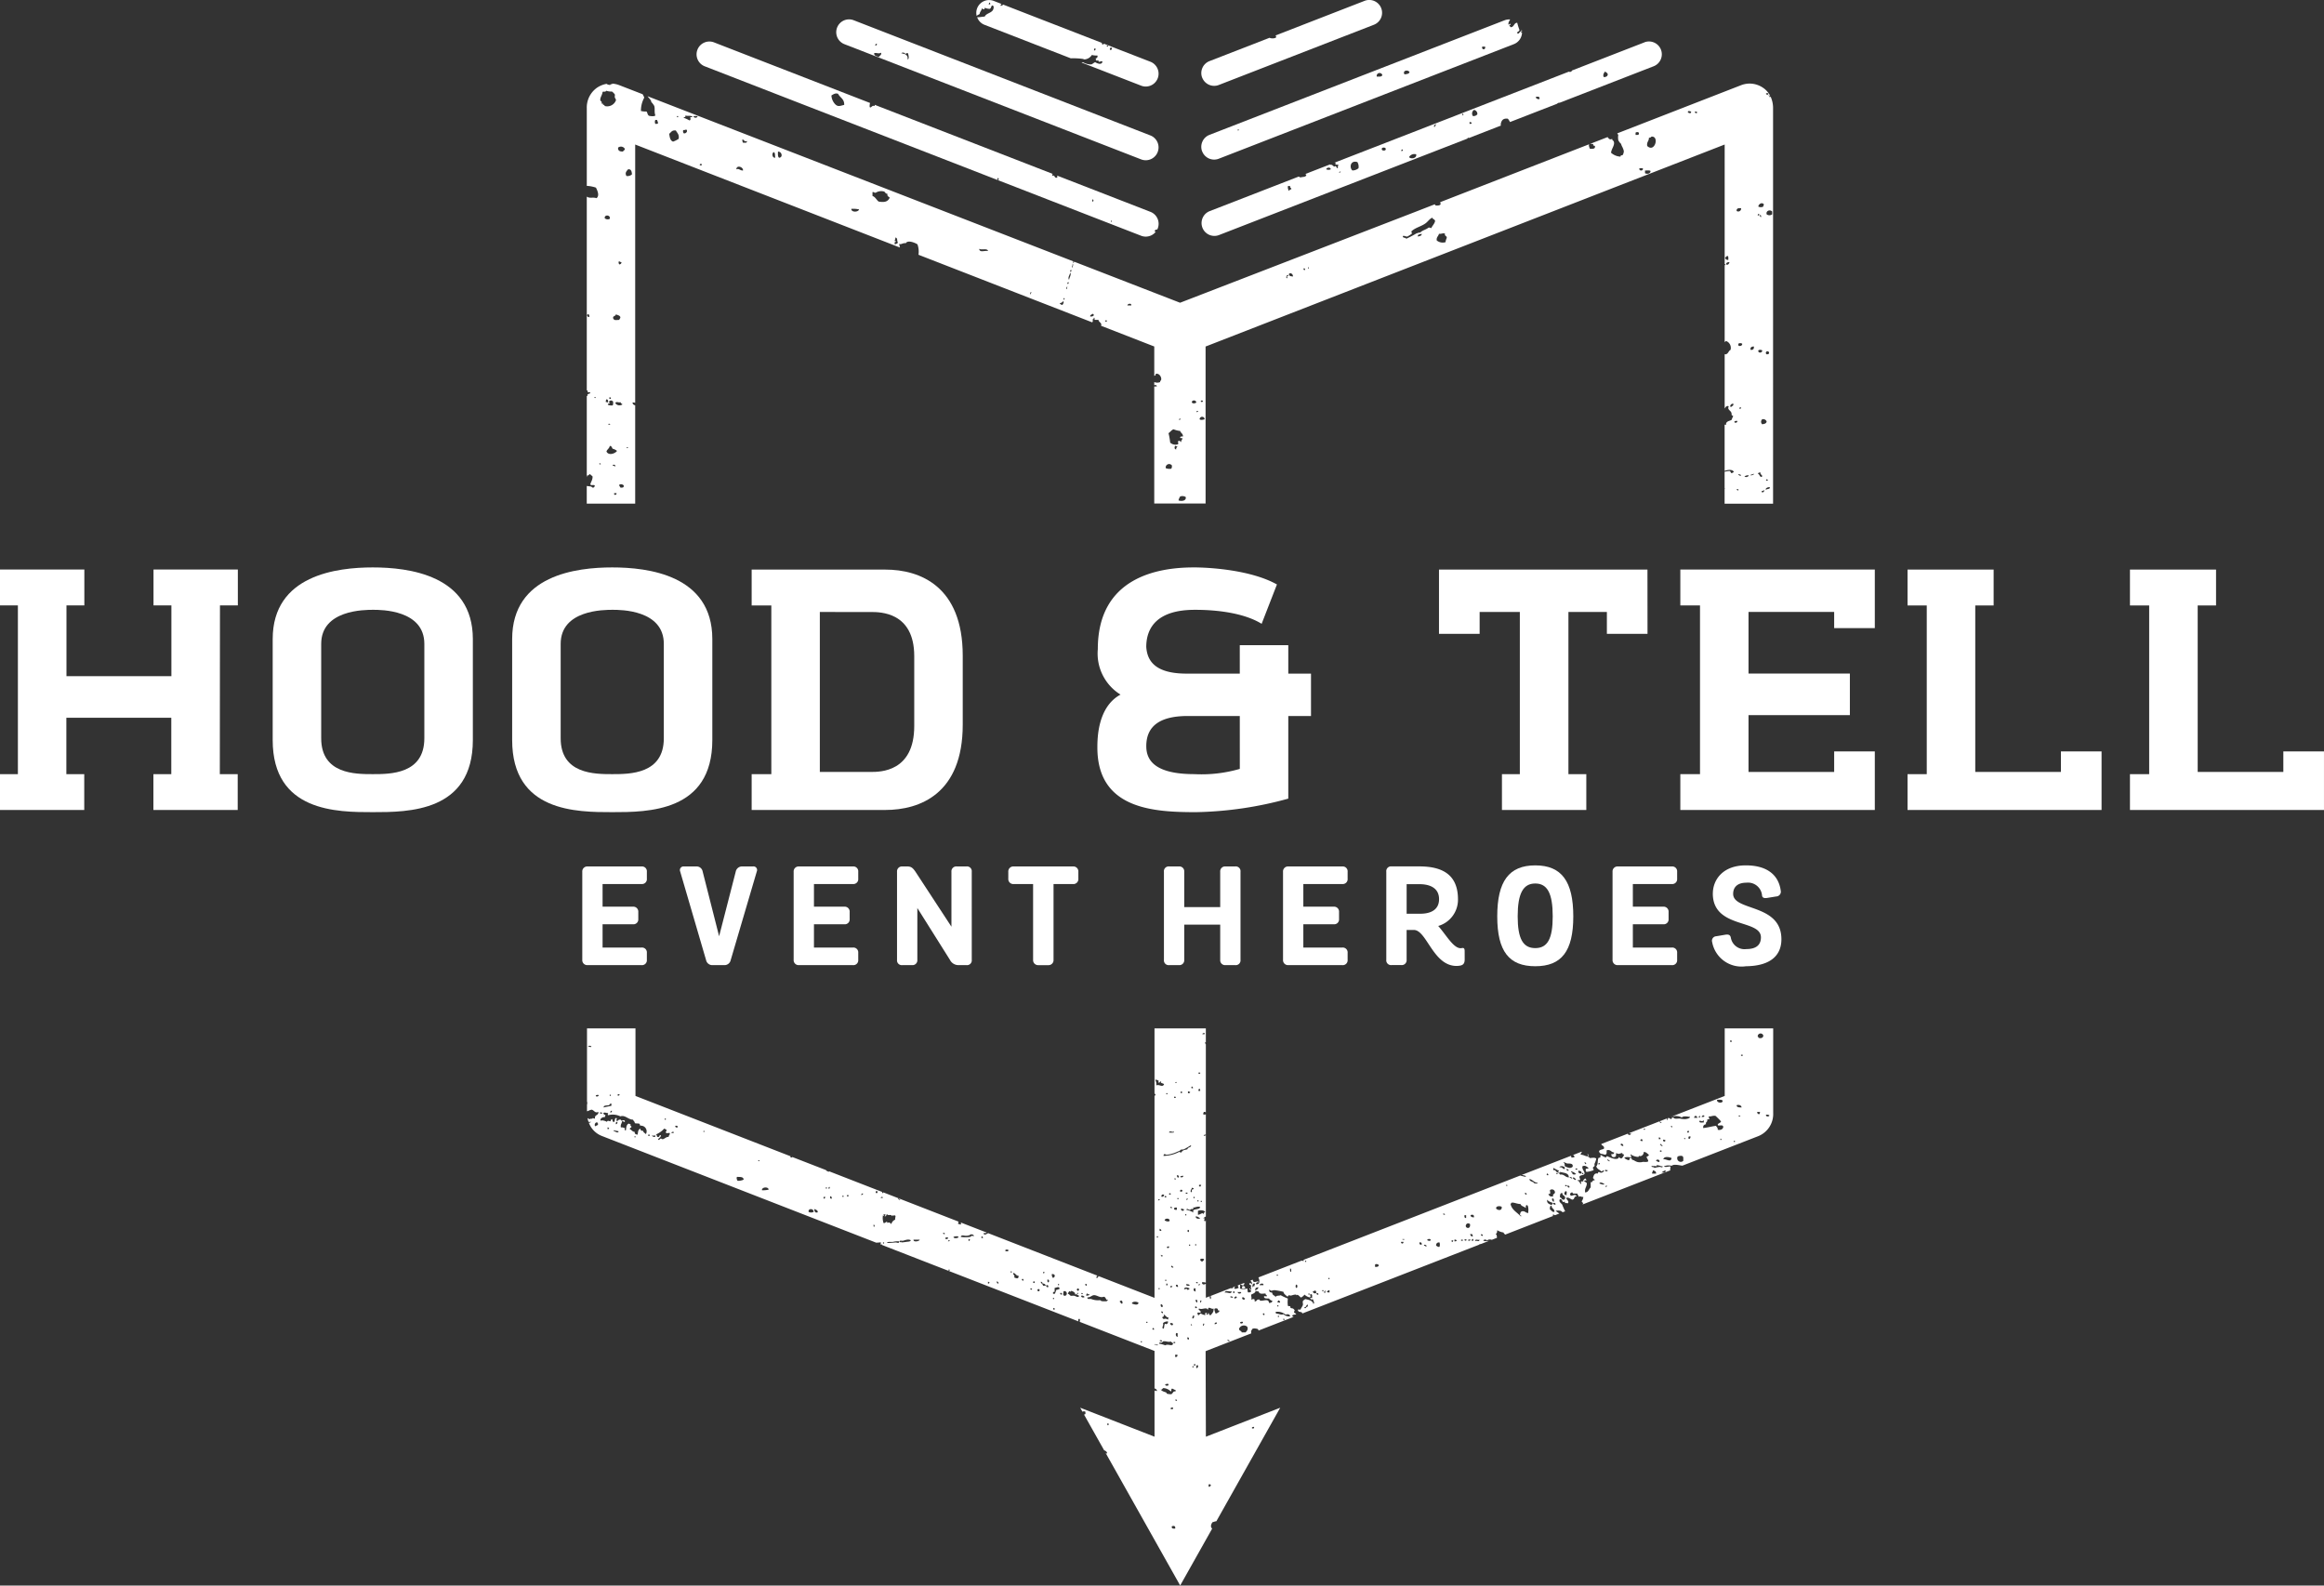 <svg id="Component_3_2" data-name="Component 3 – 2" xmlns="http://www.w3.org/2000/svg" width="194.898" height="132.963" viewBox="0 0 194.898 132.963">
  <rect x="0" y="0" width="194.898" height="132.963" fill="#333333" stroke="none"/>
  <path id="Path_30" data-name="Path 30" d="M196.24,315.481h3.269a.408.408,0,0,1,.445.445v.583a.409.409,0,0,1-.445.447h-4.537a.417.417,0,0,1-.434-.447v-7.383a.416.416,0,0,1,.434-.445h4.537a.408.408,0,0,1,.445.445v.583a.408.408,0,0,1-.445.445H196.24v1.9h2.548a.415.415,0,0,1,.447.447v.593a.406.406,0,0,1-.447.435H196.24Z" transform="translate(-145.706 -236.022)" fill="#fff"/>
  <path id="Path_31" data-name="Path 31" d="M227.183,309.089a.306.306,0,0,1,.319-.412h1.03a.514.514,0,0,1,.537.412l1.383,5.441,1.394-5.418a.538.538,0,0,1,.548-.435h.9a.3.3,0,0,1,.321.412l-2.194,7.452a.532.532,0,0,1-.561.411h-.937a.532.532,0,0,1-.561-.411Z" transform="translate(-170.145 -236.019)" fill="#fff"/>
  <path id="Path_32" data-name="Path 32" d="M266.859,315.481h3.269a.408.408,0,0,1,.445.445v.583a.409.409,0,0,1-.445.447h-4.537a.418.418,0,0,1-.435-.447v-7.383a.416.416,0,0,1,.435-.445h4.537a.408.408,0,0,1,.445.445v.583a.408.408,0,0,1-.445.445h-3.269v1.9h2.548a.415.415,0,0,1,.447.447v.593a.406.406,0,0,1-.447.435h-2.548Z" transform="translate(-198.598 -236.022)" fill="#fff"/>
  <path id="Path_33" data-name="Path 33" d="M305.974,316.507a.4.4,0,0,1-.447.445h-.7a.8.8,0,0,1-.685-.445l-2.732-4.344v4.344a.408.408,0,0,1-.445.445h-.811a.4.4,0,0,1-.447-.445v-7.383a.411.411,0,0,1,.435-.447h.411c.333,0,.469.115.687.424l3.029,4.629v-4.606a.412.412,0,0,1,.457-.447h.8a.4.4,0,0,1,.447.447Z" transform="translate(-224.479 -236.019)" fill="#fff"/>
  <path id="Path_34" data-name="Path 34" d="M342.293,308.679a.415.415,0,0,1,.447.447v.582a.415.415,0,0,1-.447.447h-1.634v6.355a.42.42,0,0,1-.446.445h-.823a.42.42,0,0,1-.445-.445v-6.355h-1.635a.42.42,0,0,1-.445-.447v-.582a.42.42,0,0,1,.445-.447Z" transform="translate(-252.306 -236.02)" fill="#fff"/>
  <path id="Path_35" data-name="Path 35" d="M395.286,316.507a.4.4,0,0,1-.445.445h-.812a.408.408,0,0,1-.445-.445v-2.948h-3.017v2.948a.409.409,0,0,1-.447.445h-.811a.4.4,0,0,1-.445-.445v-7.383a.4.4,0,0,1,.445-.447h.811a.41.41,0,0,1,.447.447v2.96h3.017v-2.96a.409.409,0,0,1,.445-.447h.812a.4.4,0,0,1,.445.447Z" transform="translate(-291.253 -236.019)" fill="#fff"/>
  <path id="Path_36" data-name="Path 36" d="M430.359,315.481h3.269a.408.408,0,0,1,.445.445v.583a.409.409,0,0,1-.445.447h-4.537a.418.418,0,0,1-.435-.447v-7.383a.416.416,0,0,1,.435-.445h4.537a.408.408,0,0,1,.445.445v.583a.408.408,0,0,1-.445.445h-3.269v1.9h2.548a.415.415,0,0,1,.447.447v.593a.406.406,0,0,1-.447.435h-2.548Z" transform="translate(-321.057 -236.022)" fill="#fff"/>
  <path id="Path_37" data-name="Path 37" d="M464.867,310.165v2.479h1.142c.914,0,1.577-.354,1.577-1.222,0-.892-.7-1.257-1.646-1.257Zm4.868,6.308c0,.343-.126.48-.411.526a1.681,1.681,0,0,1-.276.022c-1.965,0-2.5-3.017-3.577-3.017h-.605v2.5a.409.409,0,0,1-.447.445h-.811a.4.4,0,0,1-.447-.445v-7.383a.4.4,0,0,1,.447-.447h2.32c1.932,0,3.245.686,3.245,2.767a2.292,2.292,0,0,1-1.656,2.229c.65.731,1.268,1.863,1.873,1.863a.666.666,0,0,0,.126-.012c.171-.034.217.069.217.263Z" transform="translate(-346.902 -236.02)" fill="#fff"/>
  <path id="Path_38" data-name="Path 38" d="M504.88,312.591c0-1.92-.447-2.755-1.463-2.755s-1.475.835-1.475,2.755c0,1.874.445,2.663,1.475,2.663s1.463-.79,1.463-2.663m-4.652,0c0-2.938.983-4.275,3.189-4.275s3.188,1.337,3.188,4.275-.994,4.183-3.188,4.183-3.189-1.245-3.189-4.183" transform="translate(-374.664 -235.748)" fill="#fff"/>
  <path id="Path_39" data-name="Path 39" d="M540.45,315.481h3.269a.408.408,0,0,1,.445.445v.583a.409.409,0,0,1-.445.447h-4.537a.418.418,0,0,1-.435-.447v-7.383a.416.416,0,0,1,.435-.445h4.537a.408.408,0,0,1,.445.445v.583a.408.408,0,0,1-.445.445H540.45v1.9H543a.415.415,0,0,1,.447.447v.593a.406.406,0,0,1-.447.435H540.45Z" transform="translate(-403.514 -236.022)" fill="#fff"/>
  <path id="Path_40" data-name="Path 40" d="M572.047,310.67c0-1.109.8-2.354,2.767-2.354,1.827,0,2.753.845,2.926,2.115a.4.4,0,0,1-.377.492l-.778.126c-.24.035-.388-.022-.411-.195a1.18,1.18,0,0,0-1.315-1.085c-.788,0-1.109.411-1.109.937,0,1.475,4.047.788,4.047,3.806,0,1.211-.743,2.241-2.983,2.263a2.5,2.5,0,0,1-2.824-2.023.376.376,0,0,1,.343-.492l.742-.126c.274-.045.435,0,.481.252a1.163,1.163,0,0,0,1.3.949c.983,0,1.223-.492,1.223-.983,0-1.554-4.035-.7-4.035-3.68" transform="translate(-428.402 -235.748)" fill="#fff"/>
  <rect id="Rectangle_4" data-name="Rectangle 4" width="0.093" height="0.093" transform="translate(56.169 50.575)" fill="#fff"/>
  <path id="Path_41" data-name="Path 41" d="M222.654,222.744c.089-.02.2-.017.187-.139-.089.009-.1-.053-.187-.048Z" transform="translate(-166.765 -171.516)" fill="#fff"/>
  <path id="Path_42" data-name="Path 42" d="M224.71,221.077c.089-.111-.016-.329-.141-.372-.11.134.021.323.141.372" transform="translate(-168.169 -170.129)" fill="#fff"/>
  <path id="Path_43" data-name="Path 43" d="M18.435,226.657h1.5v3.005H12.865v-3.005h1.5v-4.728h-8.8v4.728h1.5v3.005H0v-3.005H1.5V212.509H0V209.5H7.074v3.005h-1.5v5.938h8.8v-5.937h-1.5V209.5h7.073v3.005h-1.5Z" transform="translate(0 -161.74)" fill="#fff"/>
  <path id="Path_44" data-name="Path 44" d="M103.826,223.107v-7.916c0-2.858-3.629-2.858-4.288-2.858-.734,0-4.362,0-4.362,2.858v7.916c0,3.007,2.859,3.007,4.325,3.007s4.325,0,4.325-3.007m-12.718.147v-8.466c0-5.388,5.425-6.01,8.393-6.01s8.393.623,8.393,6.01v8.466c0,6.047-5.425,6.047-8.393,6.047s-8.393,0-8.393-6.047" transform="translate(-68.239 -161.196)" fill="#fff"/>
  <path id="Path_45" data-name="Path 45" d="M183.834,223.107v-7.916c0-2.858-3.629-2.858-4.288-2.858-.734,0-4.362,0-4.362,2.858v7.916c0,3.007,2.859,3.007,4.325,3.007s4.325,0,4.325-3.007m-12.718.147v-8.466c0-5.388,5.425-6.01,8.393-6.01s8.393.623,8.393,6.01v8.466c0,6.047-5.425,6.047-8.393,6.047s-8.393,0-8.393-6.047" transform="translate(-128.164 -161.196)" fill="#fff"/>
  <path id="Path_46" data-name="Path 46" d="M256.841,213.061v13.413h4.288c.77,0,3.629,0,3.629-3.848v-5.863c0-3.7-2.859-3.7-3.629-3.7Zm-4.068-.55h-1.65v-3.005h11.215c2.9,0,6.487,1.393,6.487,7.22v5.79c0,5.79-3.592,7.147-6.487,7.147H251.123v-3.005h1.65Z" transform="translate(-188.087 -161.741)" fill="#fff"/>
  <path id="Path_47" data-name="Path 47" d="M378.561,221.236H374.2c-2.235,0-3.481.77-3.481,2.529,0,1.136.66,2.346,4.031,2.346a11.494,11.494,0,0,0,3.812-.44Zm-3.885-12.461c1.393,0,4.838.22,7,1.43l-1.283,3.3c-1.905-1.173-4.948-1.173-5.608-1.173-3.078,0-4.068,1.43-4.068,3.115.073,1.026.586,2.235,3.371,2.235h4.472V215.3h4.068v2.382h1.905v3.555h-1.905v6.928A30.946,30.946,0,0,1,374.9,229.3c-3.518,0-8.283-.22-8.283-5.423,0-.807.037-3.41,1.942-4.435a4.047,4.047,0,0,1-1.905-3.812c0-6.011,5.021-6.853,8.026-6.853" transform="translate(-274.588 -161.194)" fill="#fff"/>
  <path id="Path_48" data-name="Path 48" d="M498.267,214.893h-3.408V213.06h-3.225v13.6h1.5v3.005h-7.075v-3.005h1.5v-13.6h-3.371v1.832h-3.409v-5.387h17.483Z" transform="translate(-360.101 -161.741)" fill="#fff"/>
  <path id="Path_49" data-name="Path 49" d="M575.6,221.709h-8.5v4.765h7.183v-1.722h3.409v4.911h-16.31v-3.005h1.65V212.509h-1.65V209.5h16.31v4.912h-3.409v-1.357H567.1v5.168h8.5Z" transform="translate(-420.464 -161.74)" fill="#fff"/>
  <path id="Path_50" data-name="Path 50" d="M637.3,212.511v-3.005h7.22v3.005h-1.54v13.963h7.183v-1.722h3.409v4.912H637.3v-3.005h1.612V212.511Z" transform="translate(-477.328 -161.741)" fill="#fff"/>
  <path id="Path_51" data-name="Path 51" d="M711.614,212.511v-3.005h7.22v3.005h-1.54v13.963h7.183v-1.722h3.409v4.912H711.614v-3.005h1.612V212.511Z" transform="translate(-532.989 -161.741)" fill="#fff"/>
  <path id="Path_52" data-name="Path 52" d="M401.44,25.732a1.075,1.075,0,0,0,1,.686,1.055,1.055,0,0,0,.39-.073l13-5.047a1.076,1.076,0,1,0-.779-2.006l-7.463,2.9a.286.286,0,0,1,.057.146c-.073.118-.423.13-.555.048l-5.039,1.957a1.077,1.077,0,0,0-.614,1.393" transform="translate(-300.618 -19.219)" fill="#fff"/>
  <path id="Path_53" data-name="Path 53" d="M327.258,19.446c.1-.021.089.066.093.14h-.139a.231.231,0,0,0,.046-.14m8.849,3.82c.133.005.09.2-.046.186-.02-.1.032-.123.046-.186m1.026-.233h.093v.094h-.093Zm.28.186h.139c.013.122-.017.2-.139.187-.078-.093,0-.06,0-.187m-11.194-2.663c.057-.085.179-.1.248-.177.024-.194.163-.272.187-.465.069.073.241.162.233-.046a1.08,1.08,0,0,0,.419.093c.118-.037.118-.192.187-.28.076-.013.08.044.139.046.073.616-.572.514-.745.885-.224,0-.393.062-.633.049a1.067,1.067,0,0,0,.619.639l7.234,2.809v0a5.966,5.966,0,0,1,.978.046c.08.009.142.052.187.046a.813.813,0,0,0,.605-.372,1.682,1.682,0,0,0,.465.048c.04.148-.04.176-.093.232-.166.005.1.154-.046.14-.008.133.3-.057.232.139.168.038.226-.1.327,0-.048.31-.457.149-.606.046-.129.044-.2.143-.326.187a1.3,1.3,0,0,1-.7-.187l-.125.027,5,1.941a1.062,1.062,0,0,0,.39.074,1.077,1.077,0,0,0,.39-2.08l-3.9-1.513a.1.1,0,0,1-.126.061.125.125,0,0,1-.04-.126l-8.3-3.221c.005.1-.134.048-.139.134-.1-.046-.044-.149.027-.178l-.659-.256a1.074,1.074,0,0,0-1.432,1.263" transform="translate(-244.308 -19.219)" fill="#fff"/>
  <path id="Path_54" data-name="Path 54" d="M283.124,28.481c.126.129-.117.285-.187.372-.142-.09-.38-.085-.372-.326.16-.08.39.083.559-.046m-.419-.746h.093c.013.076-.044.081-.046.14h-.094c-.012-.076.045-.081.048-.14m2.467.884h0c.056-.052.085-.131.232-.091.019.1.15.5-.047.513a.345.345,0,0,0-.185-.421s0,0,0,0,0,0,0,0a1.347,1.347,0,0,0-.326-.091c.073-.113.35-.045.326.091m-5.714-2.247a1.076,1.076,0,0,0,.613,1.393l24.879,9.66a1.061,1.061,0,0,0,.39.074,1.077,1.077,0,0,0,.39-2.08l-24.879-9.66a1.075,1.075,0,0,0-1.393.613" transform="translate(-209.256 -24.062)" fill="#fff"/>
  <path id="Path_55" data-name="Path 55" d="M404.527,34.966c-.142.172-.158-.142,0,0m12.016-4.611c-.029.172-.261.142-.465.139a.243.243,0,0,1,.465-.139m2.283-.233c-.048.154-.246.158-.419.187-.209-.329.3-.422.419-.187m6.1-2.143h.232c.094.3-.327.3-.232,0m-23.488,8.79a1.075,1.075,0,0,0,1,.686,1.05,1.05,0,0,0,.39-.073l24.747-9.608a1.079,1.079,0,0,0,.685-.961h-.077c-.015-.067.024-.083.073-.089a1.239,1.239,0,0,0-.027-.194.485.485,0,0,0,0,.144c-.171.008-.215.31-.372.185-.013-.167.184-.126.187-.279a5,5,0,0,1-.187-.6c-.3.012-.245.377-.559.373-.02-.041-.041-.084-.093-.094-.025-.1.089-.067.093-.139-.005-.114-.154-.009-.139.046-.106-.093.012-.309.106-.461a1.07,1.07,0,0,0-.469.068l-24.747,9.608a1.076,1.076,0,0,0-.614,1.392" transform="translate(-300.618 -24.072)" fill="#fff"/>
  <path id="Path_56" data-name="Path 56" d="M435.127,36.072c-.122-.156.009-.371.094-.465.093.063.2.109.232.233-.019.166-.149.224-.326.232m-5.4,1.817c-.065.085-.288-.012-.326-.139.126-.052.358-.087.326.139m-5.589,1.444a.368.368,0,0,1,.093-.513.334.334,0,0,1,.28.373.408.408,0,0,1-.372.14m-.28.652v-.14c.1-.02.123.033.185.048-.01.081-.08.106-.185.093m-.559-.7c-.054-.008-.038-.085-.046-.14.079-.017.087.037.093.093-.04-.008-.044.019-.046.048m-2.374.978c-.125-.069.019-.256.139-.233a1.175,1.175,0,0,0-.139.233m-2.143,2.515a.513.513,0,0,1,.6-.233c.069.334-.436.424-.6.233m-.559-.513h-.094c-.013-.074.045-.079.048-.139.1.025.1.073.047.139m-1.724-.139c-.054-.191.325-.187.326-.046.054.191-.323.187-.326.046m-1.956,1.583a.781.781,0,0,1-.513.186c-.278-.253-.158-.885.42-.7a.738.738,0,0,1,.093.513m-1.63.373a.128.128,0,0,1,.139-.093.128.128,0,0,1-.139.093m-1.072-.28c.011-.166.371-.206.374,0a.45.45,0,0,1-.374,0m-3.12,1.817a.539.539,0,0,1-.093-.419h.185c-.049.173.117.133.094.28-.117-.008-.146.072-.187.139m29.8-12.463-6.066,2.356a.194.194,0,0,1-.269.1l-19.662,7.635a.45.45,0,0,0,.109-.007c-.1.24.086.137.233.187a.4.4,0,0,0-.048.28c-.131.007-.117-.131-.186-.187-.2.166-.217-.162-.466-.093a.107.107,0,0,1,0-.04l-2.109.818c.042.016.109,0,.11.061-.021.227-.356.14-.513.232,0-.066-.09-.052-.125-.088l-7.472,2.9a1.077,1.077,0,0,0,.779,2.008l20.844-8.093a.184.184,0,0,1,.04-.08.1.1,0,0,1,.066.038l2.716-1.055a.3.3,0,0,1-.036-.056c.041-.333.174-.573.605-.513a1.421,1.421,0,0,1,.179.278l3.95-1.534a.249.249,0,0,1,.215-.084l7.887-3.062a1.076,1.076,0,0,0-.779-2.006" transform="translate(-300.618 -29.604)" fill="#fff"/>
  <path id="Path_57" data-name="Path 57" d="M267.479,48.229c-.082-.035-.007-.085,0-.141.083.034.007.085,0,.141M265.9,46.318c.221.072-.078.4,0,0m-7.965-1.63v-.139c.137-.069.137.208,0,.139m-13.6-6.334a1.151,1.151,0,0,1-.326-.746c.171-.1.326-.221.558-.139.159.322.537.427.513.932-.342.072-.5.183-.745-.046m26.781,10.665c.006-.135.107-.177.215-.168a.824.824,0,0,0,.044-.092,1.075,1.075,0,0,0-.614-1.393l-7.834-3.042c.023.069.064.107-.009.178-.253.049-.148-.286-.372-.141.008-.054-.009-.083-.047-.093a.155.155,0,0,1,.085-.077l-14.946-5.8a.293.293,0,0,1,0,.1c-.259-.09-.282.207-.419.093a.876.876,0,0,1,.032-.346l-13.093-5.084a1.076,1.076,0,0,0-.779,2.006l36.6,14.211a1.06,1.06,0,0,0,.39.073,1.08,1.08,0,0,0,.843-.407.294.294,0,0,1-.1-.02" transform="translate(-174.283 -29.603)" fill="#fff"/>
  <path id="Path_58" data-name="Path 58" d="M198.388,48.026c.029.052-.009.172,0,.232.017.11.125.173.093.279a.782.782,0,0,1-.932.466c-.021-.009-.028-.085-.046-.093s-.074.015-.093,0,.015-.08,0-.094-.08.016-.093,0c-.041-.048-.012-.131-.046-.187s-.083-.027-.094-.093c-.04-.242.143-.4.187-.7.017-.064.142-.013.233-.046s.046-.094.139-.046a1.44,1.44,0,0,0,.419.046,1.243,1.243,0,0,1,.233.233m.839,4.563c.021.147-.126.123-.141.233-.257.009-.447-.05-.419-.326a.376.376,0,0,1,.559.093m.28,1.724c.274-.026.3.195.326.419a.541.541,0,0,1-.466.141c-.139-.257-.013-.384.141-.559m0,23.334c-.142.172-.158-.142,0,0M198.855,81c-.021-.089-.1-.116-.094-.233a.307.307,0,0,1,.372.046c.044.2-.111.2-.278.187m-1.165-3.028c.064-.184.242-.253.28-.465.158,0,.174.136.233.233a.918.918,0,0,1,.373.186c-.178.244-.727.408-.885.046m.513,1.165c.036-.107.288-.045.232.093-.061-.048-.171-.045-.232-.093m.139,2.328h.187c.054.163-.261.217-.187,0M197.69,73.6c.145,0,.139.14.139.279a.259.259,0,0,0-.186-.046.3.3,0,0,1,.046-.233m.28-15.137a.372.372,0,0,1-.42-.046c-.061-.335.515-.293.42.046m0,14.952a.128.128,0,0,1,.093.139c-.162.041-.16-.072-.093-.139m0,2.328c.017-.019-.14-.05-.14-.046-.012-.074.252-.065.14.046m.28-1.956c0,.123.017.265-.046.326a.885.885,0,0,1-.373-.046c-.1-.11.134-.115.14-.141s-.076-.114-.094-.093c.1-.117.187-.215.374-.046m.605-7.08c.007.115-.074.144-.094.233-.281,0-.409.078-.512-.141-.034-.22.22-.151.232-.326.134.068.325.079.374.233m.185,7.312a.422.422,0,0,1-.605-.093c.065-.2.311-.005.42-.093a.407.407,0,0,0,.185.186m-.279-11.736a.31.31,0,0,1-.046-.233c.133-.038.12.065.233.046a.176.176,0,0,1-.187.187m-1.63,16.673c.037.009.046.048.093.048-.024.109-.22.028-.093-.048m4.658-28.783h.139a1.022,1.022,0,0,1,.094.278.3.3,0,0,1-.233.048.372.372,0,0,1,0-.326m1.724.884c.1.207.3.321.232.7a2.034,2.034,0,0,1-.465.232c-.246-.079-.285-.367-.326-.652.193-.172.233-.315.559-.28m.093-1.211h.093v.094h-.093Zm.745,1.118c.213.089.036.386-.186.326a.3.3,0,0,1-.046-.233c.028-.079.22,0,.232-.093M204.3,49.8c.242.068.391-.028.605.094-.015.062-.117.038-.185.046.02.18.05.166-.048.28a3.524,3.524,0,0,0-.512-.233c.019-.09.213,0,.139-.187m1.024.046c.015.184-.339.184-.326,0Zm.374,4.053c-.013.107-.125.106-.187.046.013-.109.125-.107.187-.046m3.446.512c-.248.015-.349-.207-.559-.093.008-.4.592-.212.559.093m.326-2.468c.031.186-.177.134-.326.14a.392.392,0,0,1-.046-.28c.142.028.133.209.372.139m2.235.932c.158.007.111.323.141.466-.255.025-.3-.351-.141-.466m.372-.046c.323-.017.441.489.094.513-.122-.081-.1-.31-.094-.513m6.8,4.844c-.061.245-.665.264-.652-.046a2.342,2.342,0,0,1,.652.046M220,56.223c.142-.033.136.081.279.046a.88.88,0,0,1,.7-.093c.064.023.118.2.28.187-.049.219.107.233.187.325-.164.38-.5.4-.933.327-.183-.143-.268-.384-.511-.466Zm1.863,4.192c.114-.025.208-.038,0-.094,0-.109.08-.137.046-.28.232-.015.118.317.233.42a.466.466,0,0,1-.28.139Zm7.824.745c-.356-.044-.684.162-.745-.187.175.137.7-.076.745.187m3.587,3.446c.139.03-.045.1,0,.187-.117-.008-.015-.158,0-.187m2.7.746c.129.072.005.279-.046.325-.115.008-.144-.073-.233-.093.06-.111.278-.064.28-.232m.141-.141c-.04-.008-.044.019-.046.046-.055-.007-.04-.085-.048-.139.079-.017.089.036.094.093m.139-.978c.042-.093.156-.093.048,0,.033.168-.081.168-.048,0m.094-.419c.04.008.044-.019.046-.048.09-.019.068.213-.046.141Zm.232-.839c.122.169-.079.415-.093.605-.143-.191.072-.425.093-.605m0-.187c.04.009.044-.017.046-.046.091-.019.069.212-.046.14Zm.187-.559c.126.055,0,.244,0,.326-.115-.045.064-.177,0-.326m1.676,4.192c.062.016.074.082.141.093-.048.109-.16.151-.326.141-.02-.16.139-.141.185-.233m1.072.559h.139v.093h-.139Zm2.189-1.257h-.326c0-.15.362-.217.326,0m3.4,13.413a.4.4,0,0,1-.046.28.846.846,0,0,1-.466-.046.29.29,0,0,1,.513-.233m.139-3.027a1.92,1.92,0,0,0,.559.14c.046.187.249.217.233.465-.115-.007-.226-.008-.233.093.015.064.117.04.187.048.007.147-.125.155-.094.326-.089-.02-.084-.134-.233-.094-.117.089.044.164-.046.28a.655.655,0,0,1-.652-.139,5.418,5.418,0,0,0-.139-.792c.151-.1.238-.257.419-.326m.605-.885a.127.127,0,0,1-.139.094c-.023-.1.066-.089.139-.094m-.187,6.847a.925.925,0,0,1,.14-.325.525.525,0,0,1,.467.046c.065.341-.4.366-.607.278m1.491-8.2c-.144.08-.245.1-.372,0-.019-.25.378-.226.372,0m.141.7c.021.1-.066.089-.141.094.009-.038.048-.048.048-.094Zm.559.7c-.11.035-.322.092-.42,0a.21.21,0,1,1,.42,0m-.141-1.538c-.013.109-.124.107-.185.048.012-.109.125-.107.185-.048m-2.235,4.053c-.176.04-.164-.209-.093-.279.084-.007.1.057.186.046-.02.089-.133.085-.093.233m9.408-14.578a.325.325,0,0,1-.139.093.218.218,0,0,1,.046.139c-.217.008,0-.392.093-.232m.048-.141c.148-.114.342.037.326.233-.159-.029-.36-.013-.326-.233m1.257-.465a.128.128,0,0,1,.093.139c-.162.041-.16-.072-.093-.139m.373-.094c.082.034.007.085,0,.14-.084-.034-.007-.085,0-.14m8.289-2.561a3.062,3.062,0,0,0,.374-.233c.028-.148-.087-.143,0-.232.335-.3.8-.38,1.165-.652.2-.15.319-.367.558-.466.032.146.189.107.233.28-.056.254-.233.388-.326.605a.3.3,0,0,0-.233-.046c-.2.168-.522.221-.7.419-.142-.033-.17.048-.28.046a9.288,9.288,0,0,1-.885.466c-.037-.134-.311-.029-.28-.233.176-.036.223.057.372.046m.885,0c-.031-.217.2-.174.326-.233,0,.186-.18.192-.326.233m1.77-.233c.234.032.341-.094.513,0-.081.138.13.213.139.28.017.112-.1.228-.093.42a.78.78,0,0,1-.746-.141c-.04-.289.146-.351.187-.559m16.488-8.476c.06-.064.278-.081.279.046.028.167-.138.142-.279.141Zm.326,2.981h.28c.085.254-.363.254-.28,0m.466.186c.158.013.378-.036.465.046-.009.224-.27.283-.465.187Zm.326-2.748c.181.026.148-.1.28-.093.595.041.192,1.366-.42.792-.066-.347.154-.405.141-.7m3.539-2.189c.016.217-.219.129-.279.048.028-.154.176-.068.279-.048m.326,0c.1-.02.125.032.187.048-.008.134-.221.111-.187-.048m2.748,12.11c.065.061.046.2.046.326-.164.025-.2-.074-.278-.139.06-.08.1-.183.232-.187m-.139.7c0-.154.133-.179.28-.187-.016.14-.16.293-.28.187m.605,11.69c.038.195-.127.184-.187.28-.175-.042,0-.317.187-.28m.326,1.444c.069.147-.268.224-.233.046a.308.308,0,0,1,.233-.046m.326-17.839a.24.24,0,0,1-.372.233c-.028-.229.152-.251.372-.233m-.233,11.505v-.14a.292.292,0,0,1,.326,0c.019.175-.212.24-.326.14m.885,10.9a.256.256,0,0,1-.372.093.469.469,0,0,1,.372-.093m-.792-5.589c-.013-.076.045-.081.048-.14.1.026.1.073.046.14Zm-.093,5.543c.04-.138.15.028.233,0-.034.16-.14.031-.233,0m0,1.3h-.093c.008-.04-.019-.044-.046-.046-.019-.092.212-.069.139.046m1.258-1.4c.142.086-.133.143-.233.141.016-.11.2-.045.233-.141m.046-10.665q.038.316-.279.28c-.036-.223.1-.276.279-.28m.559,10.572c-.053.209.244.208.093.372-.192-.008-.158-.245-.326-.28a.23.23,0,0,1,.233-.093m-.187-21.7c.1.027.1.073.048.139h-.094c-.013-.074.044-.079.046-.139m.466-.792c.005.084-.057.1-.046.187a.445.445,0,0,1-.42,0c.026-.211.3-.391.466-.187m-.326.885c.082.012.106.081.093.187-.082-.012-.106-.081-.093-.187m.187,11.365c.032.221-.37.264-.327,0a.3.3,0,0,1,.327,0m.372,5.961c-.025.178-.2.206-.372.233a.283.283,0,0,1,0-.419.311.311,0,0,1,.372.185m.139-27.526c.032.184-.2.152-.186,0Zm.326,9.921v.233a.382.382,0,0,1-.465,0c-.082-.327.318-.412.465-.233m-.465,11.97a.136.136,0,1,1,.186-.046.258.258,0,0,1-.186.046m.093,10.526c.042.1-.171.107-.139,0,.016-.057.123-.038.139,0m-.139.839c-.131-.109.234-.292.326-.187-.02.151-.249.093-.326.187m-.373.093c.132.038.122-.066.233-.046-.015.127-.239.286-.233.046m-97.9-7.824c.14-.172.156.141,0,0m-.42-6.754c-.139,0-.236-.138-.139-.233.145-.021.149.1.139.233m1.77-19.469a.478.478,0,0,1-.318-.089,2.062,2.062,0,0,0-.815.334,2.029,2.029,0,0,0-.844,1.716V55.7a2.779,2.779,0,0,1,.766.147c.115.219.33.678.046.885-.269-.1-.523.02-.745-.093l-.068-.036V72.844c.065.006.089.053.068.146.146.053.123-.013.233.046-.021.151-.3.038-.233.28h-.068V80.1a.112.112,0,0,0,.021-.122c.173.049.132-.117.279-.094.031.093.142.107.185.187.009.289-.13.429-.185.652.052.146.2.011.372.093-.027.134-.044.176-.141.187s-.116-.087-.186-.093c-.111-.009-.229-.027-.347-.045v1.479H200.1V74.1a.251.251,0,0,1-.225-.228.385.385,0,0,1,.225.023V52.233l.326.127L222.3,60.869c-.017-.1-.045-.207-.066-.314.152.107.319-.094.559-.046.154-.281.734-.065.978.093a1.793,1.793,0,0,1,.087.875l14.565,5.666c.06-.054.082-.13.019-.252.126.032.09-.1.141-.141.064.015.038.117.046.187h.326c0,.156.208.222.233.372a.252.252,0,0,1-.019.123l4.31,1.678.152.058v2.462c.076-.023.145-.053.119-.176h.094c.219,0,.387.264.372.466-.008.12-.1.111-.093.233a.634.634,0,0,1-.493-.005v.273c.076-.052.223-.024.213.1-.06-.015-.164.017-.213-.007v9.824h4.305V69.171l.152-.058L291.141,52.36l.326-.127V62.251a.145.145,0,0,0,.073.028.157.157,0,0,1-.073.081v6.449a.526.526,0,0,1,.119-.1.611.611,0,0,1,.372.746c-.19.09-.185.374-.465.372a.284.284,0,0,0-.026-.032v4.576c.069-.1.123-.223.3-.212.078.093,0,.06,0,.187.057.221.317.242.28.558a.329.329,0,0,0,.14.094,2.646,2.646,0,0,0-.14.326c-.186.109-.492.1-.465.419a.122.122,0,0,1-.119-.042v3.9c.217-.086.7-.163.771.1-.037.04-.127.028-.141.093-.151.012-.1-.18-.232-.186a2.842,2.842,0,0,0-.4.065v1.382l.026,0a.088.088,0,0,1-.026.058v1.236h4.065V49.2a2.306,2.306,0,0,0-.205-.981.246.246,0,0,0-.061.044c-.053-.008-.027-.046,0-.046-.012-.05-.093-.032-.094-.093-.115-.08.063,0,.126.038a1.813,1.813,0,0,0-.591-.678,2.015,2.015,0,0,0-1.136-.363,2.036,2.036,0,0,0-.734.141l-10.375,4.035a.789.789,0,0,1,.089.135,1.233,1.233,0,0,0,0,.419c.024.1.08.138.139.233.016.025.088.078.094.093a1.184,1.184,0,0,0,.093.233,1.445,1.445,0,0,1,.139.372.664.664,0,0,1-.093.326c-.049.061-.179-.021-.187.139a1.26,1.26,0,0,1-.791-.326c.038-.356.332-.628.232-.932-.03-.1-.139-.089-.139-.232-.187.108-.293-.017-.372-.141-.017,0-.033.005-.05.008l-1.418.551h.024c.074.015.158-.012.233.046.016.012-.015.08,0,.093s.179-.011.139.14c-.02.167-.241.131-.419.139-.041-.1-.128-.266-.061-.386l-12.5,4.86a.623.623,0,0,1,.036.183c-.076.1-.235.109-.42.094a.485.485,0,0,1-.065-.1l-1.647.64-19.63,7.583-.086.033-.086-.033-8.8-3.412a1.038,1.038,0,0,1-.054.134c-.029-.029-.026-.093-.015-.16L201.138,48.183c.082.115.187.22.278.355.031.046.015.1.046.141A1.509,1.509,0,0,1,201.7,49c.072.233-.016.513.093.791-.077.1-.362.065-.465.046-.2-.015-.178-.257-.28-.373a1.639,1.639,0,0,1-.466-.046,2.285,2.285,0,0,1,.28-1.119,2.216,2.216,0,0,0-.138-.285l-1.969-.763a2.02,2.02,0,0,0-.584-.126c.02.1-.167,0-.15.1" transform="translate(-146.831 -40.113)" fill="#fff"/>
  <path id="Path_59" data-name="Path 59" d="M247.9,386.818a1.139,1.139,0,0,1-.372-.139c-.11.015-.087.162-.233.139.007-.084-.057-.1-.046-.185.121-.085.141.02.28-.046.024-.18-.269-.184-.14-.326.245.121.544-.107.7.046,0,0,0,.046,0,.046.093,0,.048-.118.094-.141.127-.058.288.139.419.048.034.3-.122.406-.233.558-.146.023-.131-.117-.185-.185-.068.011-.017.139-.094.139-.216.041.065-.12-.093-.139-.139-.048-.082.1-.093.185m-.139.885c-.116-.007-.015-.158,0-.186.115.007.013.156,0,.186m-.607,3.541a.3.3,0,0,1,.048-.233c.177-.035.1.3-.048.233m-.185-.187v-.139c.135-.069.135.208,0,.139m-.046.139h-.093V391.1h.093Zm0-4.378c.1.048.037.313-.094.28-.037-.16.052-.2.094-.28m-.233.746a.127.127,0,0,1,.093.139.127.127,0,0,1-.093-.139M246.641,381h-.093V380.9h.093Zm-.326,3.213c.115.024.281,0,.279.139-.142,0-.307.028-.279-.139m.046.419c0-.1-.118.06-.233,0,.055-.216.342-.12.466-.046-.078.148-.233.119-.233.046m.139,4.239c-.082-.012-.106-.081-.093-.187.146-.021.167.118.093.187m-.606-10.991c.113-.02.1.085.233.045.036.211-.311.175-.233-.045m-.093-1.444a.1.1,0,1,1,.187,0c-.127,0-.094.077-.187,0m.279-1.3c-.049.134-.142.154-.279.093.042-.081.146-.1.279-.093m-.372-2a2.907,2.907,0,0,1-1.305.326c.046-.277.175-.078.279-.093a2.933,2.933,0,0,0,.932-.279c.056-.028.093-.017.141-.047.023-.015.074-.086.093-.093.1-.038.185-.005.28-.048a5.828,5.828,0,0,0,.559-.326c.125.1-.146.168-.233.233-.02.016-.027.081-.046.093-.068.042-.247.049-.326.094a.421.421,0,0,0-.187.185c-.083.007-.1-.057-.185-.046m-.046,2.143c-.123.015-.12-.1-.14-.186.164-.036.208.12.14.186m0,1.817h-.093v-.093h.093Zm-.048,7.359c-.125,0-.222-.107-.139-.187.123-.015.152.065.139.187m-.046,4.191a.219.219,0,0,1-.093-.326c.076-.013.081.044.139.046-.069.142.016.182-.046.28m-.185,1.677v-.187h.185c.022.146-.04.208-.185.187m.139,3.68h-.093c.008-.04-.019-.045-.046-.048-.019-.09.212-.068.139.048m-.139,10.712c-.168.013-.322.012-.28-.187.139-.065.325-.053.28.187m-.372-10.107a.266.266,0,0,1,.186-.047v.141c-.082-.011-.233.046-.186-.094m-.373-1.3c-.107-.049-.419-.109-.465-.28.109.119.119-.08.232-.093a.933.933,0,0,1,.607.28c.1-.02-.008-.256.139-.233.094.046.188.091.279.141.021.1-.066.089-.139.093-.1.052-.127.184-.233.233a1.289,1.289,0,0,1-.374-.048c-.021-.008-.028-.085-.046-.093m.187-.606c-.114.037-.269.081-.28-.093.147,0,.278-.125.28.093m-.559-3.585c.045-.016.066-.084.094-.094.192-.072.457.1.652,0,.046.093.205.074.186.233-.117.156-.26.029-.513.046a.42.42,0,0,0-.139.046,2.415,2.415,0,0,0-.513-.139c0-.134.163-.069.233-.093m-.279-4.565h.093v.093h-.093Zm0-7.452h.094c.021.1-.068.089-.14.093.009-.037.046-.046.046-.093m-.046,3.213h-.093V380.2h.093Zm-.28,8.989c-.1-.11.193.008.28,0-.057.142-.16-.05-.28,0m.559-12.435c.021-.163.1-.2.233-.139.008.143-.164.209-.233.139m0,9.641c.1-.008.148.038.14.141-.1.008-.148-.038-.14-.141m.046,2.515c-.1.02-.123-.032-.186-.046-.016-.082.261-.083.186.046m-.186-9.269v-.185c.068.04.147.07.139.185Zm.232,6.382c-.146.021-.148-.1-.139-.233.144-.008.209.164.139.233m0-4.239h-.093c.008-.054-.011-.082-.046-.093.01-.121.08.063.187,0-.009.038-.048.046-.048.093m.048,5.589a.6.6,0,0,1,.419-.139c.027.172-.126.287-.233.187-.11.076-.053.319-.14.419-.215-.025.037-.274-.045-.466m.465-.465c.005.084-.057.1-.046.186a.306.306,0,0,0-.374-.046c0-.091-.126-.058-.093-.186.141-.03.152-.134.093-.187.1-.064.225.24.42.233m-.326-10.154c.016-.056.123-.037.139,0,.042.1-.17.109-.139,0m.185,4.285c.012-.082.081-.106.187-.093.022.144-.117.166-.187.093m-.139,2.7h.093v.093h-.093Zm.093.326c.136-.069.136.208,0,.139Zm.279-5.263c-.119.1-.329.019-.419-.046.025-.2.447-.2.419.046m-.046-2.283c.016-.056.125-.037.14,0,.041.1-.171.109-.14,0m.233,1.211h-.093c.008-.04-.019-.044-.048-.046-.019-.09.213-.068.141.046m-.141,6.614c.013-.109.125-.107.187-.048-.046.076-.125.107-.187.048m.233,3.167c-.1.1-.236,0-.233-.14.134-.009.255-.005.233.14m-.139-4.937c.127-.034.093.093.185.093-.029.114-.234.025-.185-.093m.326,6.474h-.139v-.093h.139Zm-.046-13.833c.213.032-.038.282,0,0m.185,2.469v.187c-.134.009-.255.005-.232-.14a.3.3,0,0,1,.232-.046m-1.817-10.713c.143-.033.169.049.28.048v.186c.143.034.09-.127.233-.093-.135.148.176.133.233.233-.146.3-.394-.028-.652.093a.733.733,0,0,0-.094-.467m.932,1.118h.093v.093h-.093Zm.605,3.213c.17.143-.256.083-.372.094.017-.215.34.015.372-.094m.048-2.887c.016-.056.123-.037.139,0,.042.1-.171.109-.139,0m.093-1.211c.14-.172.156.141,0,0m.465.746c.076-.013.081.044.141.046-.009.037-.048.046-.048.093h-.093Zm.606,0c.1-.02.123.032.187.046-.012.082-.081.106-.187.093Zm.326-.419a.128.128,0,0,1,.094.139c-.162.04-.16-.071-.094-.139m0,8.662c-.011.084.048.233-.093.187-.04-.195.09-.22.093-.373a.229.229,0,0,0,.141.046c.032.125-.1.09-.141.139m.233.7h-.094V376.9h.094Zm.233.185h.093v.093h-.093Zm.139-9.362c.082.011.106.08.094.187h-.141c-.02-.1.032-.123.046-.187m-.046-1.35h.141v.093h-.141Zm.187,9.547h-.14v-.139h.187a.212.212,0,0,0-.046.139m.093,1.3h-.093v-.093h.093Zm.233-14.159c.046.14-.1.082-.187.093.011-.082.079-.106.187-.093m.046,15c-.126.086-.134.033-.093.233-.127-.279-.281,0-.513,0v-.326c.195-.089.517-.061.606.093m-.372,7.406c.115.008.013.158,0,.187-.117-.007-.015-.158,0-.187m-.046-1.35a.13.13,0,0,1-.141.093c-.023-.1.066-.089.141-.093m-.374-5.683c.182-.009.242.1.374.14-.1.115-.41.04-.374-.14m.046,5.5c.076-.013.081.044.14.048.019.09-.212.068-.14-.048m-.046,1.491c.162-.032.167.163.094.233a.228.228,0,0,1-.094-.233m-.046.559c.1-.009.148.038.141.139h-.141Zm-.093-1.537c.076-.013.079.044.139.046a.3.3,0,0,0,0,.233.174.174,0,0,1-.185-.187c.045,0,.036-.057.046-.093m.093-3.68h.093v.093h-.093Zm-.605-3.819a.128.128,0,0,1-.139.093c-.023-.1.066-.089.139-.093m-.139,1.4h-.093v-.093h.093Zm-.046-1.909h.139v.093h-.139Zm.232,3.307c-.107-.013-.106-.125-.046-.187.109.013.107.124.046.187m-.185-1.863c.049-.172.2,0,.279,0,.1,0,.16-.143.232-.048.037,0,.142-.154.048-.139.008-.053.046-.025.046,0,.192-.029.382-.134.559-.047-.053.282-.759.077-.559.465a1.766,1.766,0,0,0-.605-.232m1.491,4.145c-.015.1-.094.125-.14.187a.174.174,0,0,1-.185-.187.292.292,0,0,1,.326,0m.884,4.146a.247.247,0,0,1,.233,0c.046.023.038.242.187.139-.038.163-.185.217-.326.279-.062-.081-.152-.372-.094-.419m1.444-1.444c-.093.269-.331.049-.606.093.066-.224.341-.074.606-.093m-.139.465c.012-.109.2-.026.232,0-.012.11-.2.028-.232,0m-.233,3.633c.03-.139.1.045.185,0-.041.156-.1.041-.185,0m-1.072-1.35c-.013-.123.065-.154.187-.141.015.123-.1.121-.187.141m-.465,13.413c.076-.013.08.044.139.046.035.127-.091.094-.093.187-.118-.005-.11-.173-.046-.233m3.772-4.8c.021.146-.117.167-.187.094.012-.082.081-.106.187-.094m-12.3-.139V395.9c.137-.069.137.208,0,.139m3.82-8.15a.128.128,0,0,1,.093.139c-.162.041-.159-.072-.093-.139m-.466-.42h-.093v-.093h.093Zm-.465,1.631H242.5v-.093h.093Zm-.839-3.261c.027-.2.472-.176.559-.046-.057.232-.407.113-.559.046m-1.024-.139c.011-.082.08-.106.186-.094a.3.3,0,0,1,.046.233c-.183.06-.111-.135-.232-.139m-1.072-.046c-.212-.005-.472.037-.558-.094a1.521,1.521,0,0,1-.746-.093c-.143-.035-.363.061-.326-.141.253.013.364-.183.559-.185.264,0,.477.24.791.139.2-.038.208.35.326.233.135.026-.072.073-.046.14M237.978,385c.061-.007.173.158.185.048.142.085-.131.142-.232.139-.02-.1.032-.123.046-.187m-.141-.745c.064-.168.216.056.094.093-.024.008-.1-.064-.094-.093m-.326.932c.162-.037.2.052.279.093-.042.1-.338.064-.279-.093m.048-.233c.037.009.046.048.093.046-.025.11-.221.029-.093-.046m-.233-.233c-.04-.008-.044.019-.046.048h-.094c.009-.04-.017-.045-.046-.048v-.093c.04.009.044-.017.046-.046h.094c-.009.04.017.044.046.046Zm-.187.28c.142-.172.158.142,0,0m-.233.187c-.078-.017-.208.025-.278,0-.1-.033-.139-.176-.233-.139-.008-.117.073-.145.093-.233.117.005.146.089.187-.047.142.076.326.109.326.326.162-.087.176.053.326.093-.048.209-.259.034-.42,0m-.837,0c-.133-.111-.046-.171-.048-.372.343-.1.376.429.048.372m-.187-.093c-.1.008-.148-.038-.139-.14h.139Zm-.419-.42c-.146.089-.08.476-.326.326-.009-.1.037-.149.139-.139v-.326c.187-.033.4-.178.419.093-.111-.019-.1.085-.232.046m-.187,1.678c-.226.046-.086-.248,0-.093Zm-.139-.978h.093v.093h-.093Zm0-1.678a.416.416,0,0,1-.094-.326c.319-.016.3.254.094.326m-.374.374c-.1-.008-.1-.118-.093-.233.162-.033.167.163.093.233m-.186.232h.139c-.007.054.011.083.046.093-.011.146-.231.08-.186-.093m-.279.046c0-.165-.174-.168-.187-.326.1-.008.149.038.141.14.151,0,.251.06.28.186Zm-.28.42c-.04-.009-.044.017-.046.047h-.093c.008-.04-.019-.044-.046-.047v-.094c.038.009.042-.017.046-.046h.093c-.008.04.019.044.046.046Zm-.419-.652c-.228.046-.086-.248,0-.094Zm-.233.558h-.093c.008-.04-.019-.044-.046-.046-.018-.09.212-.068.139.046m-.745-.745c-.023.007-.1-.065-.094-.093.064-.17.216.056.094.093m-.746-.279c.131-.174-.154-.241-.046-.372.182.036.2.237.419.233.037.325-.216.2-.372.139m-.233-.372c-.054-.008-.038-.085-.046-.139.08-.019.089.036.094.093-.04-.009-.045.017-.048.046m-.512-1.863c0-.127.219-.111.28-.046,0,.127-.22.11-.28.046m-.7,2.561c.068.041.147.07.139.187-.123.013-.152-.065-.139-.187m-.653.187h-.093v-.14c.076-.013.081.044.14.048-.009.037-.048.045-.048.093m4.565-.979c.273.062-.168.221,0,0m1.211,1.026h.093v.093h-.093Zm-6.381-4.005a.128.128,0,0,1,.094.139c-.162.041-.16-.071-.094-.139m-.837-.046c-.046.015-.078.082-.141.093a2.415,2.415,0,0,1-.791,0c.048-.213.322-.074.465-.093a.68.68,0,0,0,.42-.141c.028.065.179.008.185.094.1.166-.086.03-.139.046m-.187.419h-.093v-.139c.076-.013.08.044.139.046-.009.037-.046.046-.046.093m-1.35-.326c.11-.036.322-.091.419,0,.015.122-.443.167-.419,0m-.466.372c.009-.037.048-.047.046-.093h.094c.021.1-.066.089-.141.093m.141,2.469h-.093V383h.093Zm-.372-2.7c.007-.1.117-.1.232-.094.033.162-.163.167-.232.094m-.048-.374h-.093c.009-.038-.019-.044-.046-.046-.019-.09.212-.068.139.046m-2.608.466h.513c.022.129-.549.253-.513,0m-.606.186a3.957,3.957,0,0,1-.419.048c.013,0-.024-.075-.046-.048s-.077.061-.094,0c-.041-.159.188-.075.28-.093.163-.032.425-.171.652-.046,0,.126-.245.119-.372.139m-.885.048c-.212.017-.464.045-.745.046.078-.136.321-.076.513-.094a1.649,1.649,0,0,1,.512-.046c.024.23-.2.087-.28.094m-1.024-1.631a1.264,1.264,0,0,1-.046-.652c.115.135.082.056.046-.093.083-.005.1.057.186.046-.016.061-.081.073-.093.139.146.022.131-.117.187-.186.118.187.374-.044.419.186.048-.164.173.008.233-.093.151.085.012.171.046.374a.535.535,0,0,0-.326.372c-.1-.09-.152-.194-.326-.094-.042-.248-.177.062-.326,0m.046,1.724h-.093v-.094h.093Zm-.28-3.819c.013-.109.125-.107.187-.048-.015.064-.117.04-.187.048m1.63.139c-.012.11-.123-.053-.186-.046.045-.143.125.053.186.046m-1.909-.559h-.139c-.02-.1.032-.123.046-.186.082.011.106.08.093.186m-.28,2.841c-.064-.013-.038-.117-.046-.185.109.013.107.124.046.185m-1.024-2.654c-.117-.019,0-.18.093-.141.027.1-.089.066-.093.141m-1.119.093h-.139v-.094H218Zm-.419.046h-.093V376.8h.093Zm-1.117-.046c.122-.015.119.1.139.187-.155.046-.154-.065-.139-.187m-.14-.652v-.093c.04.008.044-.018.046-.046.09-.019.068.212-.046.139m-.139,0h-.093v-.093h.093Zm-.187.839H215.9v-.14h.139c.013.075-.044.081-.046.14m-.605,1.163c-.241.056-.242-.13-.28-.28.154.027.372.154.28.28m-.745-.046c-.054-.331.455-.278.419,0a.442.442,0,0,1-.419,0m-3.913-1.815c-.027-.283.563-.31.559-.048a2.074,2.074,0,0,1-.559.048m-.326-2.47c.141-.171.156.142,0,0m-1.724,1.678c-.056-.129-.1-.195-.046-.326.256.009.554-.025.559.233a1.11,1.11,0,0,1-.513.093m-2.748-4.146c-.141.172-.156-.141,0,0m-2.282-.325c-.122.012-.2-.017-.186-.14.121-.013.232-.016.186.14m-.513.465c.012-.082.081-.106.187-.093.048.14-.1.082-.187.093m-.232.326c-.207-.013-.314.146-.466.187-.1.027-.122-.052-.185-.046-.1.007-.118.163-.233.093.036-.166.24-.163.233-.372-.174-.051-.074.173-.233.139-.175.036-.032-.248-.233-.187a1.908,1.908,0,0,0,.746-.511c.069.024.116.069.186.093.038.131-.065.121-.046.233s.229.019.326.046c.03.17-.1.179-.093.326m-1.4-.093c.027-.057.176.031.28-.046.052.251-.237.108-.28.046m-.185,0h-.139v-.093h.139Zm-.326-.14c-.077-.094-.213-.129-.233-.28-.152.013-.224-.054-.233-.185-.224.106-.177.323-.233.511-.129-.026-.261-.049-.232-.232-.205-.012-.262-.174-.42-.233,0-.115.126-.111.141-.187s-.179-.135-.046-.233c-.1.021-.123-.03-.187-.047-.215.1-.2.388-.233.559-.141.048-.082-.1-.093-.186-.11-.016-.175-.074-.326-.046-.055-.257.08-.325.093-.513.133-.038.12.066.233.046.019-.109-.013-.126-.094-.139a.208.208,0,0,0-.139.046c-.109-.023-.084-.142-.185-.094-.147-.023-.106.143-.28.094-.028-.148.086-.145,0-.233-.187-.016-.1.244-.187.326-.172.033-.117-.163-.187-.233-.1.013-.093.124-.139.187-.1-.02-.253-.107-.28.046-.147-.091-.45-.173-.513-.093-.154-.159.219-.379.327-.28-.029-.084.135-.194,0-.233-.175.113.033-.073-.14-.093.091-.164.233-.034.419-.046.005.127-.077.093,0,.186a1.463,1.463,0,0,1,1.026.094c.409-.139.648.277,1.071.278.019.122.139.142.14.28.042.069.353,0,.419.093.008.012-.012.089,0,.094.1.048.24.037.326.093a.475.475,0,0,1,.187.652m-.979.233c.142-.172.158.142,0,0m-1.4-1.258c-.02.089-.017.2-.141.186-.012-.12.017-.2.141-.186m-.233.791c-.049-.031-.111,0-.093-.093.131.04.288.054.419.093-.038.168-.223.066-.326,0m-.513-.185h-.093v-.139c.076-.013.081.044.141.046-.009.037-.048.046-.048.093m-.558-1.3c-.1.02-.123-.032-.187-.046-.015-.082.261-.083.187.046m-.513-1.537c.115-.005.145-.087.233,0,.026.1-.278.168-.233,0m-.652-4.1c.02-.1.246-.037.28,0-.048.131-.2-.013-.28,0m2,5.4c.013.076-.044.081-.046.139h-.093c-.013-.074.044-.08.046-.139Zm-.28-.465c.11-.015.087-.162.233-.14v.187c-.3.064-.38.069-.652.139.005-.2.249-.154.419-.185m.094-.885h.093v.093h-.093Zm.839,0c-.046.074-.125.107-.187.046.013-.109.124-.107.187-.046m3.772,2h.093v.093h-.093Zm-5.822.652c-.111-.1-.009-.379.185-.326-.007.054.011.084.048.093.023.179-.166.147-.233.233m53.608,13.88v.093c-.228.046-.086-.248,0-.093m.093.372c.039.009.046.046.094.046v.094c-.085-.006-.1.057-.187.046-.053-.147.073-.114.093-.187m.187-.372c.139.066.158-.038.28.046,0,.141-.331.135-.28-.046m.419,2.515c.033.162-.163.167-.233.093.007-.1.118-.1.233-.093m-.046-2.05c.148-.04.144.074.233.094-.021.158-.3.109-.233-.094m.419,2.468c.091.232-.029.323-.139.467h-.326c-.072-.2-.139-.048-.233-.28a.428.428,0,0,1,.7-.187m.326-2.7c.146-.087.347-.119.374-.326a.3.3,0,0,0,.232.047c.1.262.278.2.605.185-.034.144.129.09.094.233-.069.025-.241-.055-.233.046.02.167.241.131.419.141a.429.429,0,0,0,.28.185c0,.154-.133.179-.28.187-.021-.391-.436-.162-.7-.187-.1-.009-.094-.15-.187-.093-.172-.017-.122.189-.326.14.07-.26-.162-.183-.28-.14.058-.2.005-.156,0-.419m.28-.932c.087.089-.028.084,0,.232-.093-.016-.146.011-.139.094-.1-.07.033-.114-.046-.233.092,0,.058-.127.186-.093m.094.326c.089.087.084-.028.232,0a.3.3,0,0,1-.28.232c-.019-.111.086-.1.048-.232m.652-.187h-.326c.009-.135.366-.213.326,0m.046,2.515c-.023.007-.1-.064-.094-.093.064-.168.216.056.094.093m1.071-3.4H254v.093h-.093Zm1.119-.512c.119.005.091.155.093.278-.119,0-.093-.155-.093-.278m.511,1.35c.129,0,.112.22.048.28-.129,0-.111-.22-.048-.28m.746-2h.093v.093h-.093Zm.28,2.747h.093v.094h-.093Zm.605-.232a.258.258,0,0,1,.047.186c.08.081.183-.068.185.14-.148.04-.144-.072-.185-.14a.175.175,0,0,1-.28-.139c.113.019.1-.085.233-.047m.559-.048h.093v.094h-.093Zm.326.048c-.11.024-.072.172-.094.186-.088.053-.135-.211.094-.186m.279-.048v.187a.308.308,0,0,1-.233-.046c.07-.054.114-.135.233-.14m-.094-1.024h.093v.093h-.093Zm3.913-1.117c.1-.1.26-.024.326.046-.036.119-.148.162-.326.139Zm2.189-1.911h.185a.1.1,0,1,1-.185,0m.185-.232h.094c.009.131-.348-.013-.094,0m1.352.279c.146-.022.208.04.185.186-.146.021-.207-.04-.185-.186m.605.28c-.04.137-.15-.028-.233,0,.037-.164.163-.054.233,0m.326-.513c.042.171-.247.085-.28.046-.023-.1.253-.143.28-.046m.745.233a.542.542,0,0,1,0,.373c-.146.023-.182-.066-.28-.093-.007-.195.086-.287.28-.28m.326-2.422c.076-.013.081.044.14.046.019.09-.212.068-.14-.046m.7,2.235c.074-.013.08.044.139.046-.009.038-.046.047-.046.093h-.093Zm.232-.046c.1-.02.123.032.187.046-.012.082-.08.106-.187.093Zm.559,0h.139v.094h-.139Zm.28-2.05h.139v.233c-.144.021-.148-.1-.139-.233m.466.746c.021.177-.02.29-.14.326-.4,0-.183-.569.14-.326m.185.837c-.005.084.057.1.046.187-.174.049-.15-.1-.232-.139.013-.064.115-.04.185-.048m.141-1.4c-.147-.009-.278-.033-.28-.187.139-.065.323-.053.28.187m.465,1.863c-.007.26-.229.017-.372.139.029-.245.212-.061.372-.139m-.513.093h-.139c-.013-.076.044-.079.046-.139h.093Zm-.419,0c-.046-.141.1-.082.187-.093-.012.082-.081.106-.187.093m-.326-.046c.041-.135.07-.053.186-.046-.012.107-.123.107-.186.046m1.4-.513c.042.05.171.015.139.141-.12.028-.168-.019-.139-.141m1.723-2.282c.055.362-.35.3-.465.141-.032-.224.333-.228.465-.141m.419-1.863c.172.141-.141.156,0,0m.373,1.537c.192-.093.449.087.791.093.055.193.3.2.419.326.07-.013-.049-.2.094-.232.116-.017.127.188.139.28.02.134-.013.24,0,.372-.233.016-.257-.177-.512-.14-.133.024-.166.146-.187.279-.024.092.274.125.047.139-.288-.333-.725-.517-.839-1.024.046,0,.037-.057.048-.093m1.3-.7c-.1.008-.149-.038-.141-.141.1-.008.148.038.141.141m.931-.978c-.007.1-.2.018-.279.046-.078-.187-.4-.124-.419-.374.285.057.387.3.7.327m.792-.792a.13.13,0,0,1,.093.141c-.162.04-.16-.073-.093-.141m.232,1.4a.252.252,0,0,1,.419.186c0,.139-.241.148-.139.326-.244.052-.325,0-.419-.187.257,0,.13-.138.139-.325m.28-1.864c.156.077.3.162.466.233.025.1-.09.066-.094.141-.176-.011-.135-.238-.372-.187Zm.932.094c-.172-.015-.167-.205-.419-.14.077-.223.607-.047.419.14m.233-.466c.209.008.451-.016.465.187.028.121-.146.178-.232.186a1.067,1.067,0,0,1-.42-.139c-.054-.057.032-.293-.139-.28.065-.12.241.034.326.046m.745.885c-.066.041-.343.107-.326-.139-.08.017-.088-.037-.093-.094a.932.932,0,0,1,.419.233m-.046-.465h.141v.093h-.141Zm-.233.791c.085-.126.226.081.279.14-.049.09-.244-.063-.279-.14m-.28-.046c.058-.064.136-.027.233.046-.042.127-.163-.048-.233-.046m0,.839c-.146.053-.113-.073-.186-.094.029-.113.236-.024.186.094m-.232-.094h-.094c.009-.04-.017-.044-.046-.046-.018-.09.212-.068.141.046m0,.746c-.084.005-.1-.057-.187-.047-.009-.134.012-.237.093-.28.178-.038.06.22.094.326m-.187.372c-.248.061-.207-.166-.373-.187-.005-.191.007-.366.186-.372a.289.289,0,0,0,.048.141c.063.115.143.093.185.139.006.005-.083.135.046.093-.024.069-.069.118-.093.187m.187-2.561c.127-.034.093.093.185.093-.029.114-.234.025-.185-.093m-.7.326c.02-.158.181.123.14-.093.3.1.741.065.745.465-.325,0-.364-.286-.745-.233a.234.234,0,0,0-.14-.139m-.186.093c.008-.037.046-.046.046-.093h.093c.023.1-.066.089-.139.093m-.233,2.422c.122-.013.2.017.187.139-.122.013-.2-.016-.187-.139m-.28.559c-.015-.155-.007-.286.094-.326.038-.009.044.017.046.047.023.209.252.213.232.465-.225.04-.225-.147-.372-.185m.187-.932c.167-.028.142.138.139.28a.223.223,0,0,1-.139-.28m-.419.093c.09.156.293.2.465.28.034.127-.093.094-.093.187-.18-.1-.428-.133-.372-.466m2.887-2.189c-.191.019-.294-.048-.279-.233.162.009.3.04.279.233m.373-.792c-.1.026-.066-.089-.141-.093.02-.115.182,0,.141.093m-.326.746h.093v.093h-.093Zm1.863.932c-.07.1-.314-.024-.42-.047.05-.181.33-.017.42.047m.28-1.165c-.005.119-.173.11-.233.046.042-.156.086-.022.233-.046m.185-.792c-.042.127-.163-.046-.232-.046.084-.168.129.082.232.046m-.372,2.19c-.021-.1.066-.089.14-.094a.131.131,0,0,1-.14.094m-.559-2c.273.062-.168.22,0,0m2.7-.465c.035-.143-.048-.169-.046-.279a1.134,1.134,0,0,0,.652.232c.045-.005.037-.053.046-.093.211.094.409-.08.42-.326.208.008.287.147.419.233.007.131-.131.117-.187.186.024.147.138.206.14.374-.142.086-.315.033-.466.046a.875.875,0,0,1-.465,0,1.191,1.191,0,0,1-.28-.141,1.221,1.221,0,0,1-.14-.046c-.041-.03-.036-.193-.139-.139-.158,0-.008.106-.141.186a.919.919,0,0,1-.372-.186c.045-.114.39-.085.559-.046m.792-1.491c.04.008.044-.019.046-.046h.093c-.008.053.011.082.046.093-.009.037-.046.046-.046.093a.227.227,0,0,0-.139-.046Zm.28-.932h.093v.093h-.093Zm1.071,3.167v-.093c.3,0,.282.083.513.093-.017.156-.16.041-.233.046a1.874,1.874,0,0,0-.466.093c-.011-.129-.262-.016-.232-.186.2.055.238-.013.419.046m.233-.372c-.147.022-.183-.066-.28-.094.019-.156.361-.124.28.094m-.048-2.05c.1-.008.148.038.141.14h-.141Zm.233-1.3c-.041.156-.1.041-.185,0,.01-.12.08.064.185,0m-.139,2.422c.016-.057.125-.038.139,0,.042.1-.171.107-.139,0m.233-.419c-.037.106-.163-.081-.233-.094.1-.169.15.093.233.094m.046-.513c.1-.02.123.032.185.046a.1.1,0,1,1-.185-.046m.7,1.537c-.068.392-.388.088-.7.093.089-.269.513-.175.7-.093m-.046-2.7c.1-.021.089.066.093.14-.037-.009-.046-.048-.093-.048Zm-.466,3.726c.052.221-.151.189-.326.187a.9.9,0,0,1,.326-.187m-1.117.279c-.034-.142.08-.136.046-.279.151.036.3.078.279.279Zm-2.656-2.422c.034-.172.252-.056.233.094-.148.04-.144-.074-.233-.094m4.8.978c.11-.036.322-.092.419,0,.072.068.041.238.046.372a.3.3,0,0,1-.465-.372m.652-1.49c-.11.15-.188-.164,0,0m.185-.653h.094v.14h-.141c-.013-.075.045-.081.046-.14m.233.466c.013.277-.265.277-.139,0Zm.559-1.537a.286.286,0,0,0-.233,0c-.057-.264.277-.216.233,0m.139-.139c.04.008.045-.018.048-.048.09-.019.068.212-.048.141Zm.374.326c.062.013.038.117.046.185-.156-.015-.4.062-.372-.139.183-.023.241.1.326-.046m.093-.374c-.007.1-.118.1-.233.094.034-.1.14-.191.233-.094m.233.326a.265.265,0,0,1,.185-.046c.02-.113-.085-.1-.046-.232.221.019.321-.083.559-.048a5.772,5.772,0,0,1,.465.466c-.039.147-.24.132-.278.28.021.172.444-.083.465.185-.021.223-.3.294-.465.233.02-.176-.093-.219-.141-.326-.329.037-.6.127-1.071.187-.038-.225.088-.285.232-.327-.061-.216.155-.155.094-.372m.837-1.676c.18.007.409-.036.466.093,0,.252-.549.164-.466-.093m.28,3.261c.2.019-.049.27,0,0m.932-8.2v.093c-.227.048-.086-.248,0-.093m.187,8.383h.093v.093h-.093Zm.652-2.795c-.192-.009-.408.006-.419-.185.158-.069.4-.018.419.185m-.046-4.424h.139v.093h-.139Zm1.584,4.8c.02.1-.032.123-.046.187a.175.175,0,0,1-.187-.187Zm.279-6.427c.033.225-.26.3-.42.186.008-.055-.009-.082-.046-.093a.241.241,0,0,1,.466-.093m.233,6.66a.4.4,0,0,1,.28.046c0,.14-.331.135-.28-.046m-2.142.093c-.174.163-.237-.127,0,0m-36.377,16.023c-.073.02-.04.147-.186.093-.036-.1.06-.062.093-.093.062-.058.07-.194.187-.187.012.107-.012.176-.094.187m-1.769.652c.143-.066.364-.056.372.141a.722.722,0,0,1-.559-.187c-.156.1-.4-.048-.605-.046a.218.218,0,0,1-.046-.14,1.009,1.009,0,0,1,.839.233m-.7-.791h.093v.093h-.093Zm.094-.42c.068.041.147.07.139.187a.31.31,0,0,1-.233-.047c.017-.061.082-.074.094-.141m.419,1.537c.213.032-.037.282,0,0m-.372-.139H254v-.093h.093ZM247.938,390v-.163l.152-.06,3.678-1.432c-.023-.1-.024-.241.041-.269.007-.215.378-.138.513-.093a.486.486,0,0,1,.057.125l2.956-1.15a.206.206,0,0,1-.125-.045c-.016-.187.242-.1.325-.187-.044-.089-.169-.053-.185-.187,0-.025.078-.09.046-.139a.318.318,0,0,0-.139-.139c-.041-.021-.137-.016-.187-.048-.024-.015-.021-.121-.046-.139-.053-.04-.158.013-.187-.046a2.116,2.116,0,0,1,0-.605,3.849,3.849,0,0,1-.605-.28c-.123.077-.416-.013-.419.185-.04-.176-.284-.15-.28-.372-.061-.046-.172-.045-.233-.093.008-.054-.011-.083-.046-.093.017-.183.115,0,.187,0s.165-.046.279-.048a6.46,6.46,0,0,1,.745.14c.025.192.188.247.28.372.147.053.113-.073.187-.093.191.1.3-.058.6-.046-.011,0,.024.076.048.046.07-.089.213.074.326.185.042.044.237-.107.326-.232a.927.927,0,0,0,.419.232c.191-.037-.024-.191.093-.278.216.04.077.191.141.326H256.7c0,.091.127.058.094.185.089-.086.036-.085.185-.046-.083.068.159.23,0,.372-.068-.3-.394-.351-.7-.419-.045.089-.152.079-.187.187-.029.091.032.234,0,.326-.052.151-.168.253-.186.372h-.233c-.013.076.044.08.046.139.081.09.323.019.326.187h.005l14.853-5.778v-.042H271v.005l.727-.282a.932.932,0,0,1-.494,0c.008-.111.192-.134.28-.046s.005-.008.141-.046a.474.474,0,0,1,.283.013l.432-.168c-.008-.131-.005-.274-.111-.312.142-.09.119-.207.14-.326a1.257,1.257,0,0,0,.513.187.561.561,0,0,0,.152.18l4.02-1.564a.108.108,0,0,1-.028-.107c.1-.02.123.031.185.047l.364-.143a3.026,3.026,0,0,1-.317-.229,1.173,1.173,0,0,1,.419,0,.394.394,0,0,1,.167.126l.217-.085a4.981,4.981,0,0,1-.245-.554c-.078-.126-.348-.245-.186-.465.159,0,.174.137.233.233.036.024.158-.032.185,0,.009.009-.01.088,0,.093.065.026.186-.04.187.046.254-.136-.06-.327-.094-.465.2-.1.339.079.513.139.261-.044.077-.257.372-.28-.135-.224-.265-.044-.511-.047.007-.054-.011-.083-.046-.093-.008-.117.072-.146.139-.187.1-.025.066.089.139.093h.327c.044.1.1.184.139.28.114-.114.2.034.372,0a.731.731,0,0,1-.139.373.238.238,0,0,0,.139.139.272.272,0,0,0-.057.122l7.371-2.869s0,0,0,0c-.113-.093.077-.221-.046-.326-.154.015-.382.107-.513,0a1.019,1.019,0,0,1,.652-.046c.191-.163.587-.048.9-.01l6.387-2.485a2,2,0,0,0,1.228-1.938v-7.088h-4.065v5.663l-.152.06-4.341,1.689a.288.288,0,0,1,.048.01.127.127,0,0,1,.14-.046.961.961,0,0,1,.7.093c.156-.152.468-.077.7-.046-.015.122-.255.168-.419.186a2.124,2.124,0,0,1-.42-.047c-.212-.015-.48.073-.558-.093-.116-.008-.146.072-.187.139-.089-.02-.117-.1-.233-.093-.112-.019.026.212-.139.139a.144.144,0,0,0,.022-.107l-3.183,1.239a.458.458,0,0,0,.179.033c-.063.137-.192.155-.279.046a.21.21,0,0,1,.018-.048l-2.2.857a.1.1,0,0,1-.05.029c.052.151.272.133.233.372-.12.1-.364.072-.42.233.078.274.249.183.466.279.26.015.135-.285.187-.372.339-.077.351.175.606.185.021.146-.1.15-.233.141.016.229.125.294.326.232.125-.111.045-.136.093-.326.227.152.313.013.513,0-.033.126.1.09.139.14a.559.559,0,0,1-.232.326c-.062-.047-.173-.044-.187-.141-.045.037-.005.1-.094.141-.257.116-.676-.106-.884-.187-.1-.025-.066.09-.14.094a1.29,1.29,0,0,1-.372-.187c-.136-.036-.021.1-.093.187-.016.019-.134.033-.141.046-.1.209-.011.534-.186.7.059.22.277.281.419.419.146.024.123-.16.233-.046a.267.267,0,0,1-.42.094.127.127,0,0,0-.093.139c-.329-.065-.345.183-.419.372.073.036.069.148.186.14-.074.073-.106.032-.186.093s-.073.193-.187.093v.466c-.156.138-.184.406-.465.419-.062-.372.155-.465.139-.791-.085-.041-.128-.121-.233-.14.046-.076.125-.107.187-.046.02-.1-.032-.123-.046-.187-.11-.012-.245.184-.187.187-.012.1-.2.013-.233.093a.128.128,0,0,1,0,.187c-.086-.1-.094-.278-.278-.28.012-.1.2-.013.232-.093,0-.11-.08-.138-.046-.28.09-.129.37-.065.419-.233-.017-.245-.217-.31-.185-.605.217-.12.388.032.513.139-.02.106-.256-.007-.233.141-.02.1.032.123.046.187a2.147,2.147,0,0,0,.605-.14c.037-.1-.054-.126-.046-.187.015-.115.1-.1.139-.186.017-.04-.029-.066,0-.187a1.551,1.551,0,0,0,.14-.419c-.163-.125-.342-.044-.559-.047a.132.132,0,0,0-.141-.094.17.17,0,0,0,0-.232c-.119.011.065.079,0,.186-.211.009-.313-.123-.605-.139-.007-.116.074-.144.094-.233-.008-.008-.016-.012-.024-.019l-.715.28a.257.257,0,0,1,.134.158.4.4,0,0,1-.28.048.16.16,0,0,0-.029-.138l-4.119,1.6.1.025c.09.023.269.033.232.139a3.614,3.614,0,0,1-.463-.112l-18.164,7.068a.379.379,0,0,0,0,.125c-.024-.052-.122-.028-.167-.058l-3.631,1.412c.133.245.131.644-.207.555.028-.1.072-.176.232-.139-.05-.19-.221.013-.419-.048a.31.31,0,0,1-.082-.183l-.176.069c.009.1.134.1.118.3-.1.025-.066-.089-.139-.093-.037.008-.046.046-.093.046-.008.131.131.117.185.186-.092.089-.023.22,0,.326-.1.027-.066-.089-.139-.093-.123.068.171.1.093.279a.308.308,0,0,1-.233.046c-.077-.062-.015-.264-.093-.326a.9.9,0,0,1-.605,0c.081-.139-.015-.236.046-.326.083-.005.1.057.187.046.038.131-.066.12-.046.233s.246.037.28,0c-.041-.067-.037-.18-.187-.141-.023-.146.143-.1.093-.278l-.551.215a1.462,1.462,0,0,1,.086.2c-.112.033-.282.133-.372.046a.233.233,0,0,1,.114-.184l-.22.086a.208.208,0,0,1,.012.052.305.305,0,0,1-.215.026l-1.716.668c.118-.017.049.155.068.237-.1-.007-.1-.114-.093-.227l-.007,0-.326.126v-1.181c-.113.1-.346.1-.319-.118a.74.74,0,0,1,.319.032v-5.223c-.013.023-.025.046-.04.068-.259.015.107-.326-.187-.233a.761.761,0,0,1,.227-.159V371.7c-.019.065-.082.088-.179.076.011-.081.077-.1.179-.094v-1.714a.193.193,0,0,1-.227-.008c-.005-.083.057-.1.048-.187a.229.229,0,0,1,.179.042V364.09h-.04c0-.066.008-.132-.046-.139.024-.036.053-.026.086-.009v-1.172h-4.305v5.472a.1.1,0,0,1,.073.134.135.135,0,0,1-.073.042v16.949l-.326-.127-4.373-1.7c-.025.091-.089.181-.164.16-.03-.119.036-.143.074-.195l-9.159-3.563c-.142.058-.242.175-.371.078-.053-.151.106-.059.186-.093a.594.594,0,0,0,.068-.032l-2.186-.849a.265.265,0,0,1,.024.137c-.089.086-.085-.028-.233,0a.3.3,0,0,1,.034-.205l-6.322-2.459v.056h-.094v-.091l-4.456-1.733a.152.152,0,0,0-.015.056c-.042-.023-.115-.053-.187-.094a.156.156,0,0,1-.051-.061l-2.836-1.1v.046h-.139V373.5h.019l-12.869-5.006-.152-.06v-5.663h-4.065v6.164h.021v.186a.133.133,0,0,1-.021.009v.591c.115-.018.2-.1.394-.134.223.06.269.318.559.185.041.322-.346.213-.28.559-.1.02-.123-.032-.187-.046-.066.139-.117,0-.233.093-.1.005-.139-.056-.209-.083a2.172,2.172,0,0,0,.082.313,1.739,1.739,0,0,0,.221,0,.3.3,0,0,1-.191.081,1.9,1.9,0,0,0,1.083,1.1l23.007,8.949a2.858,2.858,0,0,0,.367-.027c.114.061-.084.141.046.186.065-.021.085,0,.091.039l16.477,6.409a.161.161,0,0,1,.013-.207c.156-.048.072.146.093.233a.15.15,0,0,1-.034,0l6.143,2.39.152.058v3.146a.251.251,0,0,1,.213.226.326.326,0,0,0-.213-.036v3.855l-6.233-2.43.19.338a.244.244,0,0,1,.248,0v.187a.2.2,0,0,1-.119.046l1.689,3c.134.042.255.139.246.259-.1.022-.106-.041-.143-.076l6.274,11.155,2.682-4.768a.321.321,0,0,1-.1-.212.58.58,0,0,1,.094-.278c.052-.081.048-.044.185-.094a.814.814,0,0,1,.175-.04l5.353-9.516-6.233,2.43Z" transform="translate(-146.831 -276.532)" fill="#fff"/>
</svg>
